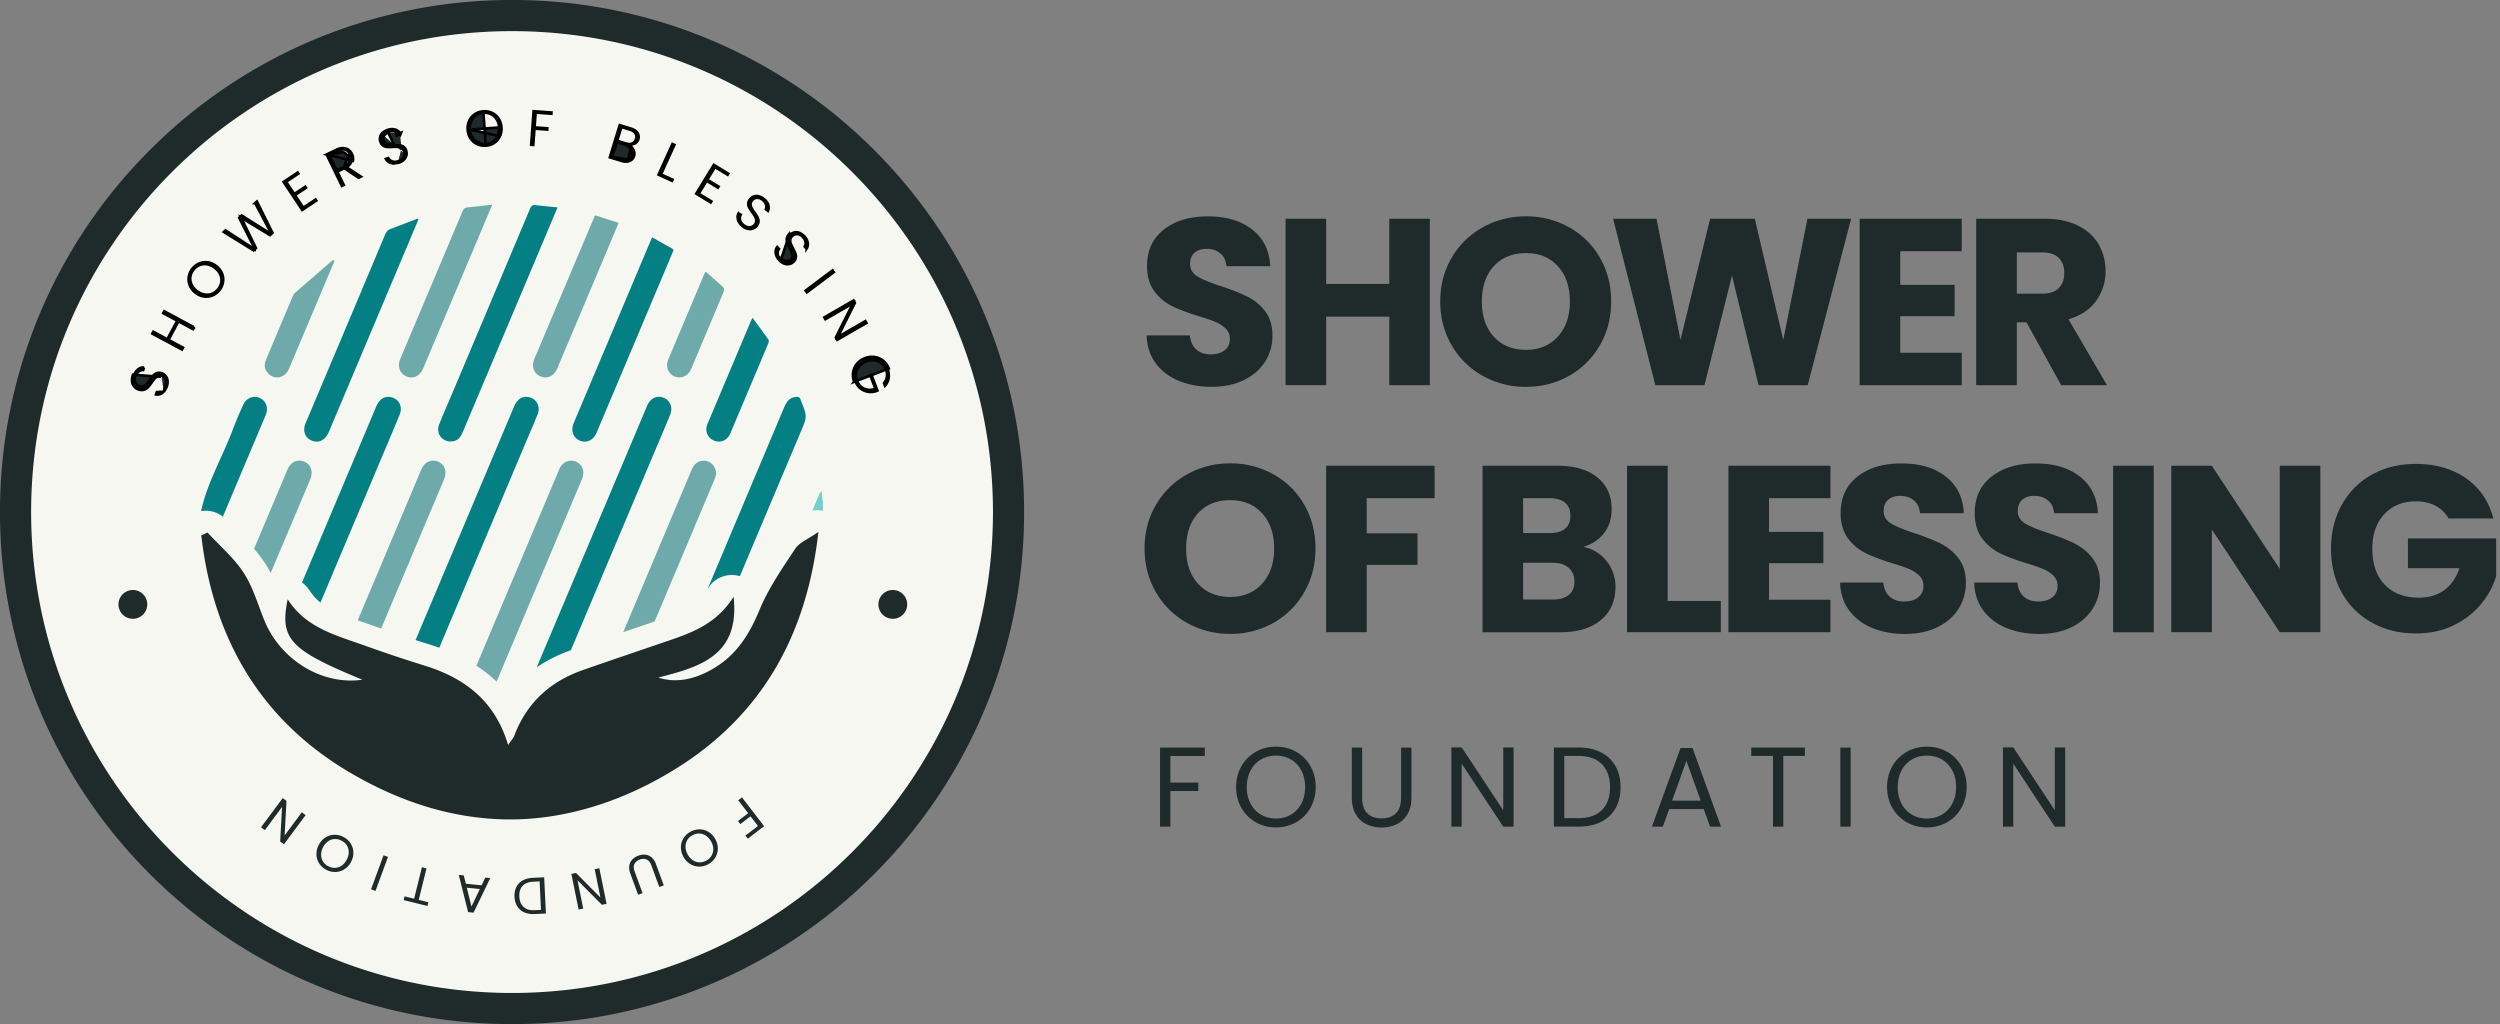 <svg xmlns="http://www.w3.org/2000/svg" width="166" height="68" fill="none"><rect width="100%" height="100%" fill="#808080" stroke="none"/><path fill="#F5F7F0" d="M34 66.966c18.207 0 32.966-14.76 32.966-32.966 0-18.207-14.76-32.966-32.966-32.966C15.793 1.034 1.034 15.794 1.034 34c0 18.207 14.76 32.966 32.966 32.966z"/><path fill="#1F2A2B" d="M34 2.067c17.636 0 31.933 14.297 31.933 31.933S51.636 65.933 34 65.933 2.067 51.636 2.067 34 16.364 2.067 34 2.067zM34 0A33.884 33.884 0 0 0 9.958 9.958 33.884 33.884 0 0 0 0 34a33.883 33.883 0 0 0 9.958 24.041A33.883 33.883 0 0 0 34 68a33.883 33.883 0 0 0 24.041-9.959A33.883 33.883 0 0 0 68 34a33.884 33.884 0 0 0-9.959-24.042A33.883 33.883 0 0 0 34 0z"/><path fill="#1F2A2B" stroke="#000" stroke-width=".173" d="M10.868 26.008a.918.918 0 0 0 .203-.338.83.83 0 0 0 .053-.398.598.598 0 0 0-.125-.304.536.536 0 0 0-.241-.175.494.494 0 0 0-.32-.025.557.557 0 0 0-.235.145c-.07.073-.151.175-.245.307a3.47 3.47 0 0 1-.202.26.56.56 0 0 1-.214.153.4.4 0 0 1-.288-.002.432.432 0 0 1-.278-.266.575.575 0 0 1 .014-.396.606.606 0 0 1 .252-.328.48.48 0 0 1 .266-.073l.06-.165a.533.533 0 0 0-.345.082.793.793 0 0 0-.312.42.916.916 0 0 0-.059.384.535.535 0 0 0 .362.484.49.49 0 0 0 .315.025.512.512 0 0 0 .23-.14c.067-.072.147-.173.238-.307l.001-.001c.079-.112.146-.199.202-.264a.56.56 0 0 1 .222-.158.42.42 0 0 1 .298.004m.148 1.076.116-.372a.605.605 0 0 0 .014-.433.452.452 0 0 0-.278-.27m.148 1.075h-.001a.632.632 0 0 1-.284.175.506.506 0 0 1-.227.01l.057-.158.455-.027zm-.148-1.076-.03.082m.03-.082-.03.082m0 0a.333.333 0 0 0-.237-.006m.238.006-.238-.006m0 0a.473.473 0 0 0-.188.135 3.385 3.385 0 0 0-.196.256 2.743 2.743 0 0 1-.247.317.599.599 0 0 1-.267.164.573.573 0 0 1-.37-.026.622.622 0 0 1-.419-.558.996.996 0 0 1 .064-.42l1.623.132zm2.424-3.281-.066.125-.886-.476-.076-.04-.04.076-.581 1.08-.04.076.075.04.886.477-.067.125-1.97-1.059.066-.125.856.459.076.04.04-.076.581-1.08.041-.076-.076-.04-.856-.46.067-.125 1.97 1.06zm1.704-2.481a1.12 1.12 0 0 1-.46.364l-.016.007-.002.001c-.176.072-.36.095-.553.07a1.17 1.17 0 0 1-.56-.24 1.185 1.185 0 0 1-.38-.476 1.072 1.072 0 0 1-.078-.569 1.13 1.13 0 0 1 .228-.541l-.07-.052.07.052c.127-.168.283-.29.463-.367a1.07 1.07 0 0 1 .566-.077 1.2 1.2 0 0 1 .563.242c.178.135.304.293.382.477.079.183.104.371.078.566a1.116 1.116 0 0 1-.23.543zm.116-.533a.918.918 0 0 0-.08-.503 1.144 1.144 0 0 0-.358-.43l-.052.068.052-.069a1.16 1.16 0 0 0-.511-.232h-.001a.92.92 0 0 0-.503.055.981.981 0 0 0-.406.319.92.92 0 0 0-.118.975c.073.164.196.308.358.431.161.123.333.2.51.23s.347.012.508-.055a.97.97 0 0 0 .404-.319.966.966 0 0 0 .197-.47zm2.243-5.226.116-.106 1.037 2.082-.067.062-.128-.242-.958-1.796zm.836 1.91.231.145-.077.072-1.67-1.014-.25-.152.128.264.858 1.762-.065.062-.121-.24-.927-1.837.164-.15 1.729 1.088zm-.864 1.157-.076.07-1.977-1.222.114-.105 1.713 1.11.226.147zm2.698-3.717.658-.438.048.072-.659.438-.072.048.048.071.458.691.048.072.072-.047.746-.495.048.071-.936.621-1.239-1.865.937-.621.047.072-.746.495-.088.058.07.07.44.663.048.072.072-.048zm3.515-2.897-.048.072a.624.624 0 0 1 .213.252.631.631 0 0 1 .057.402.62.62 0 0 1-.244.364l-.095.074.1.066.859.56-.157.076-.908-.608-.04-.027-.045.021-.342.168-.077.037.038.078.393.808-.128.062-.979-2.01.622-.302a.968.968 0 0 1 .417-.11.56.56 0 0 1 .316.089l.048-.072zm0 0a.648.648 0 0 0-.364-.104c-.14 0-.29.04-.454.12l-.622.301 1.747.425a.718.718 0 0 0-.064-.456.71.71 0 0 0-.243-.286zm-.267 1.144-.417.203-.028-.058-.087.02-.4-.82-.038-.078.077-.037.417-.204.038.078c.155-.076.288-.097.398-.064.11.033.197.114.259.243l-.22.717zm0 0c.165-.08.283-.189.333-.33a.535.535 0 0 0-.037-.425l-.296.755zm3.59-.378c-.162.052-.312.056-.44-.005a.523.523 0 0 1-.226-.2l-.16.052c.036.07.086.128.147.173a.622.622 0 0 0 .312.117l.06.007v.003l.337-.051a.83.83 0 0 0 .346-.204m-.377.107-.026-.082.027.083zm0 0a.61.61 0 0 0 .35-.252.454.454 0 0 0 .042-.387.412.412 0 0 0-.18-.237m0 0a.564.564 0 0 0-.258-.077 3.047 3.047 0 0 0-.333.003c-.162.01-.291.01-.388 0a.526.526 0 0 1-.252-.095.489.489 0 0 1-.174-.263v-.001a.526.526 0 0 1-.011-.314.57.57 0 0 1 .17-.27.902.902 0 0 1 .338-.188l-.026-.082.026.082a.8.8 0 0 1 .525-.011.54.54 0 0 1 .276.22m.107.996h.001l-.044.074.043-.074zm-.107-.996-.166.054m.166-.054c.015.024.029.05.041.077l.043-.104-.084.027zm-.166.054a.474.474 0 0 0-.222-.163.6.6 0 0 0-.413.003m.635.16a.42.42 0 0 1 .039.066l-.078.037-.027-.082.066-.021zm-.635-.16a.576.576 0 0 0-.32.232m.32-.232.027.082m-.027-.082.027.082m-.346.15a.432.432 0 0 0-.04.383v.001a.402.402 0 0 0 .173.228.56.56 0 0 0 .252.076c.082.005.192.005.33 0a2.92 2.92 0 0 1 .393.004.58.58 0 0 1 .259.097.483.483 0 0 1 .175.266.545.545 0 0 1 .012.299m-1.554-1.354.072.047m-.072-.047.072.047m1.482 1.307a.623.623 0 0 1-.162.285m.162-.285.084.02-.084-.02zm-.162.285.062.06-.063-.06zm-1.32-1.592a.49.49 0 0 1 .274-.197m-.274.197a.346.346 0 0 0-.03.31.316.316 0 0 0 .135.18.476.476 0 0 0 .214.064c.078.006.184.006.32 0l-.365-.75m6.477.864c.212-.014.4-.077.562-.185.162-.109.286-.252.373-.433a1.17 1.17 0 0 0 .105-.602 1.183 1.183 0 0 0-.189-.582 1.062 1.062 0 0 0-.43-.375 1.145 1.145 0 0 0-.583-.106l.162 2.283zm0 0a1.138 1.138 0 0 1-.578-.105 1.07 1.07 0 0 1-.433-.377m1.011.482-1.01-.482m-.043-.588c-.015-.205.012-.39.086-.555a.917.917 0 0 1 .322-.391.965.965 0 0 1 .489-.165.924.924 0 0 1 .882.434c.096.152.15.332.164.537l-1.943.14zm0 0c.015.202.068.382.165.534a.932.932 0 0 0 .882.436.975.975 0 0 0 .486-.164.904.904 0 0 0 .324-.394m-1.857-.412 1.857.412m-1.815.176a1.174 1.174 0 0 1-.19-.58m.19.58-.19-.58m0 0c-.017-.22.02-.42.107-.601m-.107.6.107-.6m0 0c.086-.181.212-.326.375-.434m-.375.434.375-.434m0 0c.162-.109.348-.171.557-.186l-.557.186zm1.523 1.44c.074-.166.1-.35.086-.553l-.086.552zm2.521-.552.762.055-.006.083-.762-.055-.086-.007-.006.086-.072.996-.141-.01.162-2.23 1.185.087-.006.082-.959-.07-.086-.005-.006.086-.058.81-.007.085.086.007zm5.375.967.083.025.521.16-.604-.185zm0 0-.025.083m.025-.083-.025.083m0 0-.25.813-.026.082m.276-.895-.276.895m0 0 .083.025m-.083-.025.083.025m0 0 .532.164c.163.05.313.054.443-.003m-.975-.16.975.16m0 0a.463.463 0 0 0 .263-.31l-.082-.024m-.181.334.14-.677c.066.1.08.215.04.343m0 0 .083.025a.475.475 0 0 0-.05-.415m-.032.39.032-.39m0 0a.646.646 0 0 0-.365-.254l.365.254zm.104.024a.55.55 0 0 1 .072.461.512.512 0 0 1-.159.247.544.544 0 0 1-.284.122.87.87 0 0 1-.387-.04h-.001l-.777-.239.656-2.138.742.228a.91.91 0 0 1 .344.181.5.5 0 0 1 .157.244c.023.09.022.18-.008.275a.452.452 0 0 1-.18.258.553.553 0 0 1-.306.09l-.037.163c.067.033.122.08.165.144l.003.004zm-1.027-.604v.064l.06.018.505.155c.154.047.296.05.419-.003a.449.449 0 0 0 .247-.293.443.443 0 0 0-.04-.382.612.612 0 0 0-.35-.238l-.5-.153-.083-.025-.025.082-.23.746-.003.012v.017zm2.915 2.246v.056l.05.023.69.312-.033.076-.898-.408.925-2.036.129.058-.855 1.882-.008.017v.02zm3.523-.384-.008.007-.005.009-.419.687-.044.074.073.045.676.412-.045.073-.675-.412-.074-.045-.045.074-.432.708-.045.074.073.045.764.465-.045.073-.958-.584 1.166-1.913.959.584-.045.074-.764-.465-.058-.035-.047.048-.002.002zm1.539 3.231a.492.492 0 0 1 .065-.219l.13.106a.521.521 0 0 0-.044.3c.019.142.105.263.235.37l.001.002c.127.1.262.159.404.153a.451.451 0 0 0 .346-.175.42.42 0 0 0 .102-.279v-.002a.587.587 0 0 0-.076-.26 2.978 2.978 0 0 0-.185-.278 2.667 2.667 0 0 1-.212-.325.546.546 0 0 1-.06-.265.501.501 0 0 1 .126-.29.532.532 0 0 1 .575-.186.89.89 0 0 1 .342.18c.165.132.26.276.296.433a.53.53 0 0 1-.034.352l-.136-.11a.482.482 0 0 0 .017-.274.596.596 0 0 0-.229-.344.577.577 0 0 0-.367-.142.43.43 0 0 0-.343.176.389.389 0 0 0-.095.272c.004.09.031.172.074.25.04.074.101.167.181.278.096.133.166.243.211.33a.56.56 0 0 1 .061.27.484.484 0 0 1-.127.293.547.547 0 0 1-.244.173.593.593 0 0 1-.327.019.807.807 0 0 1-.359-.179.927.927 0 0 1-.255-.304.633.633 0 0 1-.073-.325zm2.565 2.573c.041.113.11.22.208.324l-.063.06.063-.06a.827.827 0 0 0 .332.226.6.6 0 0 0 .327.025.551.551 0 0 0 .265-.139.496.496 0 0 0 .165-.274.541.541 0 0 0-.023-.273l-.001-.001a2.652 2.652 0 0 0-.163-.357 3.106 3.106 0 0 1-.142-.298.557.557 0 0 1-.04-.26.4.4 0 0 1 .131-.256.433.433 0 0 1 .364-.128c.13.016.246.084.346.19.106.112.17.237.178.372.007.1-.01.19-.054.268l.121.128a.526.526 0 0 0 .082-.344v-.001a.777.777 0 0 0-.234-.468.913.913 0 0 0-.316-.226.567.567 0 0 0-.316-.038.548.548 0 0 0-.278.144.49.49 0 0 0-.163.272v.001a.508.508 0 0 0 .021.267c.034.093.089.21.167.352.065.12.113.219.146.299v.001a.593.593 0 0 1 .04.268v.002a.42.42 0 0 1-.138.263l-.06-.063m-.965-.276.28.259a.615.615 0 0 0 .378.207.445.445 0 0 0 .367-.127l-.06-.063m-.965-.276v-.003l-.004-.014a.623.623 0 0 1-.028-.33.5.5 0 0 1 .094-.209l.117.124a.523.523 0 0 0-.086.292c0 .143.068.275.186.398l-.279-.258zm.965.277a.358.358 0 0 1-.298.103.532.532 0 0 1-.325-.181l.55-1.647a.575.575 0 0 0-.189.32.594.594 0 0 0 .026.312c.036.098.093.219.172.364.064.117.11.213.142.29a.502.502 0 0 1 .034.228.335.335 0 0 1-.112.21zm2.769.722.086.113-1.788 1.342-.086-.113 1.788-1.342zm1.112 2.325-1.587.914-.07-.122 1.94-1.12.09.157-1.006 2.01-.128.257.248-.143 1.585-.913.07.123-1.941 1.12-.091-.158 1.01-2.012.128-.257-.249.143zm.328 5.068.08-.031a1.128 1.128 0 0 1-.065-.583c.03-.195.108-.369.235-.524.125-.154.29-.27.498-.35.207-.08.408-.101.605-.07.199.03.372.108.524.232.151.124.265.284.34.48.085.225.104.442.06.654a.983.983 0 0 1-.23.455l-.067-.175a.833.833 0 0 0 .188-.391.91.91 0 0 0-.054-.502.998.998 0 0 0-.296-.42.909.909 0 0 0-.468-.198 1.113 1.113 0 0 0-.55.076c-.188.073-.34.173-.458.31a.9.9 0 0 0-.215.458.977.977 0 0 0 .058.51c.091.235.239.41.445.513a.957.957 0 0 0 .688.05l.093-.024-.035-.09-.312-.816.079-.03.4 1.05-.141.054a1.098 1.098 0 0 1-.53.016h-.001a1.055 1.055 0 0 1-.475-.233 1.096 1.096 0 0 1-.315-.452l-.08.03zm0 0a1.214 1.214 0 0 1-.07-.628c.032-.21.117-.398.253-.565.136-.167.313-.29.534-.375.22-.085.436-.109.65-.076.213.033.4.117.565.252.163.134.286.306.365.515l-2.297.877z"/><path fill="#1F2A2B" d="m49.653 55.688-.155-.203.83-.638-.494-.644-.676.517-.155-.204.676-.517-.66-.861.25-.191 1.466 1.91-1.08.83h-.002zm-3.205-.62c.212 0 .41.058.596.17.184.112.334.27.45.476.115.205.17.415.169.632a1.16 1.16 0 0 1-.167.596 1.22 1.22 0 0 1-.457.436c-.196.11-.401.164-.613.164-.212 0-.41-.059-.593-.169a1.293 1.293 0 0 1-.45-.477 1.265 1.265 0 0 1-.17-.632c0-.216.056-.414.167-.595.11-.18.263-.327.46-.438.194-.108.398-.161.61-.161l-.002-.002zm-.817.724a.831.831 0 0 0-.113.447c.003.164.051.331.144.497.095.169.21.298.348.386a.823.823 0 0 0 .44.136.868.868 0 0 0 .455-.12.838.838 0 0 0 .455-.77 1.043 1.043 0 0 0-.147-.499 1.051 1.051 0 0 0-.348-.384.83.83 0 0 0-.441-.138.881.881 0 0 0-.455.119.892.892 0 0 0-.34.324l.002.002zm-1.853 3.104-.526-1.43c-.074-.202-.177-.333-.312-.393a.593.593 0 0 0-.463.005c-.172.064-.291.162-.353.295-.063.134-.057.301.017.501l.525 1.43-.294.109-.524-1.427a.975.975 0 0 1-.06-.517.757.757 0 0 1 .201-.4c.105-.11.238-.194.398-.253.16-.058.315-.08.467-.065a.748.748 0 0 1 .41.176.994.994 0 0 1 .286.434l.524 1.426-.295.109h-.002zm-5.839-.869.308-.062 1.621 1.629-.38-1.88.308-.062.48 2.364-.308.062-1.621-1.625.38 1.876-.308.062-.48-2.364zM34.81 60.58a1.03 1.03 0 0 1-.462-.399 1.298 1.298 0 0 1-.184-.634 1.287 1.287 0 0 1 .122-.648 1.01 1.01 0 0 1 .422-.436c.188-.105.412-.163.675-.175l.75-.036.115 2.405-.75.036a1.508 1.508 0 0 1-.688-.114zm-.114-1.753c-.155.172-.226.407-.212.703.014.3.109.529.281.689.172.16.413.233.722.219l.434-.02-.09-1.893-.434.021c-.31.016-.544.109-.7.28h-.001zm-3.765-.148 1.046.107.247-.514.33.033-1.109 2.295-.362-.036-.62-2.47.33.034.139.553v-.002zm.064.264.31 1.254.557-1.166-.867-.088zm-4.193.823.06-.248.637.157.516-2.09.305.076-.516 2.09.641.158-.06.248-1.583-.39zm-2.164-.716.83-2.26.295.108-.83 2.26-.295-.108zm-1.361-3.054c.115.178.177.376.186.591.008.216-.042.43-.15.638a1.25 1.25 0 0 1-.436.488c-.181.117-.38.179-.591.187a1.204 1.204 0 0 1-.615-.143 1.214 1.214 0 0 1-.474-.423 1.128 1.128 0 0 1-.184-.59 1.263 1.263 0 0 1 .151-.637c.11-.21.255-.374.434-.491.181-.117.376-.18.588-.186.212-.009.419.04.619.144.198.104.354.243.47.422h.002zm-1.053-.284a.806.806 0 0 0-.436.152 1.043 1.043 0 0 0-.336.394 1.06 1.06 0 0 0-.131.503.838.838 0 0 0 .477.757c.152.08.305.114.459.107a.844.844 0 0 0 .434-.15c.134-.093.246-.224.336-.397.088-.17.13-.336.129-.5a.826.826 0 0 0-.127-.445.885.885 0 0 0-.35-.314.891.891 0 0 0-.457-.105l.002-.002zm-3.453-2.719.253.188-.125 2.295 1.142-1.54.253.187-1.437 1.939-.253-.188.124-2.292-1.14 1.539-.254-.188 1.437-1.938v-.002zm34.036-16.562c-.863 1.306-1.776 2.62-2.37 4.056-.646 1.56-1.456 2.89-2.892 3.795-.914.578-1.833.886-2.713.886a3.6 3.6 0 0 1-1.122-.178c2.803-.715 5.428-1.473 5-5.363-1.085 1.725-2.624 2.335-4.207 2.877-1.94.664-3.882 1.317-5.817 1.995-2.165.76-3.713 2.175-4.536 4.347-.067.178-.212.324-.412.62-.872-2.925-2.862-4.425-5.487-5.252a96.97 96.97 0 0 1-3.963-1.322c-1.907-.693-3.946-1.16-5.186-3.1-.538 2.64.138 3.358 4.962 5.341a5.387 5.387 0 0 1-.762.054c-2.443 0-4.784-1.639-5.742-3.976-.44-1.072-.76-2.223-1.382-3.18-.646-.992-1.588-1.79-2.402-2.672l-.41.193c.774 6.789 3.904 12.224 9.843 15.729 3.534 2.085 7.11 3.129 10.679 3.129 3.568 0 7.37-1.118 10.98-3.362 5.651-3.511 8.694-8.783 9.474-15.728-.694.487-1.262.7-1.533 1.11l-.002.001z"/><path fill="#74CECC" d="M54.546 32.598a1.04 1.04 0 0 0-.195.332c-.134.322-.272.645-.408.967a1.95 1.95 0 0 1 .696.026v-.548c-.031-.26-.06-.519-.092-.776l-.001-.001z"/><path fill="#047F83" d="M17.429 26.535c-.434-.341-1.039-.191-1.275.337a25.873 25.873 0 0 0-.693 1.64c-.671 1.8-1.672 3.467-2.096 5.364v.06a1.838 1.838 0 0 1 1.434.37c.338-.807.68-1.617 1.02-2.425.605-1.437 1.214-2.87 1.818-4.306.17-.404.087-.804-.208-1.038v-.002z"/><path fill="#6DAAA9" d="M29.09 30.654c-.453-.188-.905.026-1.119.53-1.405 3.336-2.811 6.669-4.217 10.003.08.027.162.058.246.086.269.093.54.186.806.284l.502.18c1.392-3.304 2.786-6.605 4.178-9.91.214-.508.048-.985-.398-1.171l.002-.002zm9.552 1.165c.106-.255.117-.5.046-.705a.777.777 0 0 0-.453-.462.782.782 0 0 0-.641.007.95.95 0 0 0-.464.51c-.914 2.171-1.831 4.344-2.748 6.516l-2.748 6.518a9.151 9.151 0 0 1 1.34 1.056l.054-.127c.02-.043.036-.084.054-.128.925-2.196 1.852-4.395 2.779-6.591l2.779-6.592.002-.002zm8.91-.326c-.005-.54-.365-.901-.818-.9-.432.003-.662.256-.822.633a9079.605 9079.605 0 0 1-4.53 10.75c.235-.082.47-.16.702-.24.46-.155.922-.314 1.383-.472 1.32-3.126 2.638-6.254 3.956-9.382.066-.151.105-.313.131-.39l-.002.001z"/><path fill="#047F83" d="M26.538 27.529c.222-.541-.065-1.072-.615-1.165-.408-.069-.74.155-.948.645-1.638 3.89-3.28 7.782-4.922 11.672.195.135.365.312.5.52.206.323.446.587.727.809 1.28-3.04 2.565-6.082 3.849-9.121.472-1.119.946-2.238 1.41-3.36h-.001zm9.159-.012c.222-.548-.1-1.1-.66-1.16-.401-.045-.708.178-.913.662l-5.482 13c-.348.826-.7 1.653-1.048 2.482.372.119.741.234 1.101.348.16.052.319.102.474.159 1.854-4.404 3.711-8.806 5.565-13.207.32-.761.651-1.52.961-2.284h.002zm8.804.006c.219-.539-.077-1.076-.622-1.164-.386-.06-.727.153-.908.58l-6.135 14.536c-.38.907-.769 1.811-1.148 2.72a.758.758 0 0 0-.034.1 10.012 10.012 0 0 1 2.253-1.122c1.939-4.602 3.879-9.2 5.822-13.8.26-.616.526-1.231.774-1.848l-.002-.002zm8.669-.953c-.046-.218-.2-.24-.383-.208-.385.067-.569.335-.712.669l-5.083 12.058c.009-.013.02-.027.028-.041a1.86 1.86 0 0 1 2.107-.79c1.344-3.185 2.686-6.37 4.032-9.558.444-1.052.448-1.05.019-2.104l-.009-.025h.002zm-24.006 1.603c-.25.622.213 1.211.878 1.132.352-.043.543-.274.674-.587 1.385-3.291 2.776-6.579 4.164-9.866.707-1.675 1.411-3.35 2.14-5.08-.51-.053-.98-.089-1.447-.15-.219-.03-.303.056-.383.247-1.695 4.035-3.397 8.067-5.098 12.099-.31.734-.63 1.464-.928 2.205zm-8.877-.062c-.21.503-.026.979.436 1.154.459.176.886-.05 1.115-.592l5.06-11.999c.295-.7.59-1.399.882-2.098l-.05-.06c-.596.229-1.19.461-1.788.682-.19.07-.291.19-.369.375a3911.03 3911.03 0 0 1-3.694 8.77c-.53 1.256-1.063 2.51-1.59 3.768h-.002zm17.803-.001c-.212.507-.009 1.007.462 1.167.438.15.861-.069 1.066-.556 1.155-2.735 2.307-5.469 3.46-8.203.522-1.239 1.046-2.478 1.566-3.716.043-.102.141-.212-.03-.307-.428-.236-.854-.479-1.31-.736-.06.135-.099.217-.135.302l-3.544 8.408c-.511 1.212-1.027 2.425-1.537 3.638l.002.004z"/><path fill="#6DAAA9" d="M20.21 30.656c-.452-.193-.908.016-1.12.52l-2.22 5.262c.263.307.516.633.748.99.131.202.252.408.359.614l2.619-6.204c.213-.512.055-.992-.386-1.18v-.002zm6.354-6.771c-.215.529.058 1.05.593 1.16.39.079.754-.137.937-.571l3.397-8.05c.39-.921.777-1.843 1.196-2.837-.582.067-1.097.134-1.614.18-.205.018-.298.111-.376.295a3111.955 3111.955 0 0 1-3.275 7.77c-.288.685-.582 1.365-.862 2.053h.004zm8.911-.028c-.215.514.007 1.018.503 1.165.441.129.825-.085 1.03-.57l3.234-7.662c.276-.655.55-1.31.836-1.994-.538-.17-1.046-.332-1.565-.498-.048.107-.082.181-.113.257-.795 1.878-1.589 3.758-2.381 5.637-.516 1.222-1.032 2.444-1.544 3.665z"/><path fill="#047F83" d="M47.406 29.257c.425.177.887-.009 1.08-.462.848-1.997 1.689-3.999 2.53-6 .029-.068.053-.18.018-.23-.339-.48-.692-.955-1.064-1.46-.049.083-.07.11-.081.142-.974 2.307-1.95 4.612-2.919 6.922-.19.452.007.908.436 1.086v.002z"/><path fill="#6DAAA9" d="M19.188 24.486c.598-1.399 1.184-2.803 1.775-4.204l1.242-2.942-.09-.083c-.847.734-1.695 1.466-2.54 2.202a.508.508 0 0 0-.123.18c-.603 1.427-1.208 2.854-1.8 4.284a.774.774 0 0 0 .142.858c.427.474 1.129.329 1.394-.296v.001zm25.597.507c.438.18.891-.016 1.098-.476.03-.067.058-.136.088-.205.689-1.631 1.378-3.261 2.06-4.895.042-.098.057-.28 0-.336-.373-.358-.771-.69-1.178-1.045-.05.094-.088.156-.116.224-.237.563-.473 1.128-.711 1.691-.552 1.306-1.105 2.613-1.652 3.92-.195.467-.013.946.413 1.123l-.002-.001z"/><path fill="#1F2A2B" d="M8.823 41.088a.956.956 0 1 0 0-1.912.956.956 0 0 0 0 1.912zm50.459 0a.956.956 0 1 0 0-1.912.956.956 0 0 0 0 1.912zm22.043-17.836c-.23.184-.545.276-.945.276-.4 0-.703-.108-.946-.322-.243-.216-.384-.528-.427-.938h-2.87c.02.725.224 1.345.608 1.857.384.515.897.902 1.537 1.165.64.262 1.366.393 2.173.393.808 0 1.55-.15 2.16-.456.611-.305 1.074-.715 1.396-1.227.322-.515.48-1.086.48-1.716 0-.662-.165-1.2-.49-1.62a3.304 3.304 0 0 0-1.159-.962 14.474 14.474 0 0 0-1.74-.692c-.716-.23-1.24-.446-1.576-.646-.335-.2-.505-.479-.505-.833 0-.325.098-.574.298-.748.2-.174.463-.26.788-.26.378 0 .69.102.93.309.24.207.374.485.393.843h2.916c-.053-1.04-.453-1.85-1.198-2.434-.746-.584-1.727-.873-2.949-.873-1.221 0-2.17.292-2.915.873-.746.584-1.12 1.387-1.12 2.418 0 .692.164 1.253.49 1.686.324.43.715.755 1.165.978.45.223 1.034.44 1.75.662.492.148.873.28 1.142.394.27.115.493.262.677.44a.9.9 0 0 1 .276.675c0 .325-.115.581-.349.765l.01-.007zm6.731-2.227h4.193v4.55h2.692V14.523h-2.692v4.33h-4.193v-4.33h-2.695v11.052h2.695v-4.55zm13.267 4.661c1.041 0 1.99-.242 2.853-.725a5.39 5.39 0 0 0 2.049-2.024c.506-.866.755-1.84.755-2.92 0-1.079-.249-2.053-.748-2.913a5.32 5.32 0 0 0-2.049-2.014 5.782 5.782 0 0 0-2.86-.725 5.78 5.78 0 0 0-2.86.725 5.433 5.433 0 0 0-2.065 2.014c-.508.86-.765 1.83-.765 2.913 0 1.083.257 2.054.765 2.92a5.412 5.412 0 0 0 2.066 2.024 5.78 5.78 0 0 0 2.859.725zm-2.134-8.014c.532-.578 1.241-.866 2.134-.866.893 0 1.589.291 2.121.872.532.584.795 1.362.795 2.34 0 .977-.266 1.741-.795 2.329-.532.587-1.238.882-2.121.882s-1.605-.292-2.134-.873c-.532-.584-.794-1.361-.794-2.339 0-.977.266-1.768.794-2.345zm13.987 7.903 1.829-7.273 1.763 7.273h3.263l2.883-11.052h-2.899l-1.606 8.047-1.891-8.047h-2.965l-1.97 8.047-1.592-8.047h-2.883l2.804 11.052h3.264zm17.082-2.155h-4.081v-2.425h3.608v-2.08h-3.608v-2.237h4.081v-2.155h-6.776v11.052h6.776V23.42zm8.927-3.448a3.297 3.297 0 0 0 .624-1.969c0-.65-.151-1.24-.456-1.771-.306-.532-.765-.948-1.379-1.253-.614-.306-1.36-.456-2.23-.456h-4.524v11.055h2.696v-4.173h.646l2.302 4.173h3.04l-2.554-4.376c.808-.243 1.421-.65 1.835-1.227v-.003zm-2.489-.834c-.246.243-.617.361-1.109.361h-1.671v-2.74h1.671c.492 0 .863.122 1.109.362.247.242.371.574.371.99 0 .44-.124.781-.371 1.024v.003zM84.55 31.493a5.78 5.78 0 0 0-2.86-.725 5.78 5.78 0 0 0-2.86.725 5.433 5.433 0 0 0-2.065 2.014c-.509.86-.765 1.831-.765 2.914 0 1.082.256 2.053.765 2.92a5.412 5.412 0 0 0 2.065 2.024 5.78 5.78 0 0 0 2.86.725 5.75 5.75 0 0 0 2.853-.725 5.392 5.392 0 0 0 2.049-2.025c.505-.866.755-1.84.755-2.92 0-1.079-.25-2.053-.749-2.913a5.322 5.322 0 0 0-2.049-2.014zm-.742 7.26c-.532.587-1.238.883-2.122.883-.883 0-1.605-.292-2.134-.873-.532-.584-.794-1.361-.794-2.34 0-.977.266-1.767.794-2.345.532-.577 1.241-.866 2.134-.866.893 0 1.59.292 2.121.873.532.584.795 1.361.795 2.339s-.266 1.742-.794 2.33zm4.248 3.225h2.695v-4.471h3.372v-2.093h-3.372V33.08h4.505v-2.155h-7.2v11.052zm17.082-5.668c.568-.168 1.021-.467 1.363-.9.341-.433.512-.97.512-1.62 0-.883-.318-1.581-.952-2.093-.637-.515-1.517-.771-2.64-.771h-4.98v11.056h5.154c1.156 0 2.056-.27 2.702-.81.647-.542.969-1.274.969-2.199a2.7 2.7 0 0 0-.584-1.709 2.56 2.56 0 0 0-1.544-.951v-.004zm-4.002-3.229h1.767c.439 0 .781.099 1.017.299.237.2.355.488.355.866 0 .377-.118.662-.355.86-.236.193-.574.291-1.017.291h-1.767v-2.316zm3.034 6.417c-.246.204-.598.309-1.047.309h-1.987v-2.441h1.954c.453 0 .807.111 1.063.331.257.22.388.525.388.912s-.125.686-.371.89zm6.563-8.572h-2.696v11.052h6.225v-2.076h-3.529v-8.976zm4.035 11.052h6.776v-2.155h-4.081v-2.425h3.609v-2.08h-3.609v-2.237h4.081v-2.155h-6.776v11.052zm14.128-5.872a14.54 14.54 0 0 0-1.74-.692c-.716-.23-1.241-.447-1.576-.647-.335-.2-.506-.479-.506-.833 0-.325.099-.574.299-.748.2-.174.463-.26.788-.26.377 0 .689.103.929.31.24.206.374.485.394.842h2.915c-.052-1.04-.453-1.85-1.198-2.434-.745-.584-1.727-.872-2.948-.872-1.222 0-2.171.292-2.916.872-.745.584-1.119 1.388-1.119 2.418 0 .692.164 1.253.489 1.686.325.43.716.755 1.165.978.45.223 1.035.44 1.75.663.493.147.874.278 1.143.393.269.115.492.263.676.44a.9.9 0 0 1 .276.676c0 .324-.115.58-.348.764-.23.184-.545.276-.946.276-.4 0-.702-.109-.945-.322-.243-.216-.384-.528-.427-.938h-2.869c.019.725.223 1.345.607 1.857.384.515.896.902 1.536 1.164.641.263 1.366.394 2.174.394.808 0 1.55-.15 2.16-.456.611-.305 1.074-.715 1.396-1.227a3.174 3.174 0 0 0 .479-1.716c0-.662-.164-1.2-.489-1.62a3.31 3.31 0 0 0-1.159-.962l.01-.006zm8.904 0a14.54 14.54 0 0 0-1.74-.692c-.716-.23-1.241-.447-1.576-.647-.335-.2-.506-.479-.506-.833 0-.325.099-.574.299-.748.2-.174.463-.26.788-.26.377 0 .689.103.929.31.243.203.374.485.394.842h2.915c-.052-1.04-.453-1.85-1.198-2.434-.745-.584-1.727-.872-2.948-.872-1.222 0-2.17.292-2.916.872-.745.584-1.119 1.388-1.119 2.418 0 .692.164 1.253.489 1.686.325.43.716.755 1.165.978.454.22 1.035.44 1.75.663.493.147.874.278 1.143.393.269.115.492.263.676.44a.9.9 0 0 1 .276.676c0 .324-.115.58-.348.764-.233.184-.548.276-.946.276-.397 0-.702-.109-.945-.322-.243-.213-.384-.528-.427-.938h-2.869c.019.725.223 1.345.607 1.857.384.515.896.902 1.537 1.164.64.263 1.365.394 2.173.394s1.55-.15 2.16-.456c.611-.305 1.074-.715 1.396-1.227a3.174 3.174 0 0 0 .479-1.716c0-.662-.164-1.2-.489-1.62a3.31 3.31 0 0 0-1.159-.962l.01-.006zm5.207-5.18h-2.696v11.056h2.696V30.926zm8.369 6.85-4.508-6.85h-2.696v11.052h2.696v-6.817l4.508 6.817h2.695V30.926h-2.695v6.85zm8.51-2.031v1.985h3.421c-.21.63-.545 1.112-1.001 1.45-.457.334-1.018.505-1.678.505-.969 0-1.727-.285-2.279-.86-.551-.57-.827-1.368-.827-2.385 0-.954.263-1.719.788-2.29.525-.57 1.225-.86 2.095-.86.505 0 .942.1 1.316.293.371.194.66.476.86.843h2.978c-.295-1.135-.896-2.02-1.805-2.66-.91-.64-2.026-.962-3.349-.962-1.094 0-2.065.24-2.916.715a5.105 5.105 0 0 0-1.993 2.002c-.479.856-.715 1.83-.715 2.92 0 1.089.239 2.063.715 2.913a5.107 5.107 0 0 0 2.003 1.991c.857.479 1.832.715 2.922.715.926 0 1.753-.177 2.489-.535.735-.357 1.343-.823 1.819-1.4a5.269 5.269 0 0 0 1.017-1.874v-2.503h-5.863l.003-.003zM77.028 54.891h.686v-2.369h1.855v-.557h-1.855v-1.769h2.285v-.557h-2.971v5.252zm9.035-4.971a2.663 2.663 0 0 0-1.343-.34c-.492 0-.932.114-1.336.34a2.53 2.53 0 0 0-.956.959c-.233.41-.35.87-.35 1.38 0 .513.117.975.35 1.382.234.407.552.728.956.958.404.23.847.341 1.336.341.49 0 .94-.115 1.343-.341.404-.23.719-.548.949-.955a2.77 2.77 0 0 0 .348-1.387 2.74 2.74 0 0 0-.348-1.388 2.502 2.502 0 0 0-.949-.955v.007zm.345 3.442a1.82 1.82 0 0 1-.693.732 1.94 1.94 0 0 1-.992.256c-.367 0-.696-.086-.991-.256a1.777 1.777 0 0 1-.693-.732 2.311 2.311 0 0 1-.253-1.099c0-.416.086-.79.253-1.105.168-.315.397-.558.69-.729.292-.17.623-.256.994-.256s.703.086.995.256c.292.17.522.414.69.729.167.314.252.682.252 1.105 0 .423-.085.784-.252 1.1zm6.622-.4c0 .466-.115.814-.341 1.04-.23.226-.545.338-.946.338-.4 0-.726-.112-.956-.338-.23-.226-.34-.574-.34-1.04v-3.323h-.687v3.316c0 .437.085.804.26 1.103.173.298.41.521.708.666.3.144.634.22 1.008.22a2.25 2.25 0 0 0 1.008-.22c.3-.145.535-.368.713-.666.177-.299.262-.666.262-1.103V49.64h-.686v3.323h-.003zm6.786.843-2.76-4.176h-.684v5.262h.683v-4.183l2.761 4.183h.686V49.63h-.686v4.176zm6.488-3.848c-.42-.214-.916-.322-1.491-.322h-1.635v5.253h1.635c.575 0 1.071-.105 1.491-.312.42-.207.742-.509.965-.906.223-.393.335-.86.335-1.397 0-.538-.112-1.004-.335-1.4a2.243 2.243 0 0 0-.965-.916zm.065 3.828c-.357.358-.873.538-1.552.538h-.949v-4.13h.949c.673 0 1.188.184 1.549.551.358.367.539.876.539 1.529 0 .653-.178 1.151-.536 1.512zm5.218-4.117-1.901 5.223h.725l.424-1.168h2.291l.424 1.168h.726l-1.892-5.223h-.797zm-.559 3.497.949-2.65.949 2.65h-1.901.003zm5.257-2.969h1.441v4.695h.686v-4.695h1.432v-.557h-3.559v.557zm6.599-.557h-.686v5.252h.686v-5.252zm6.402.281a2.659 2.659 0 0 0-1.342-.34c-.493 0-.933.114-1.337.34-.404.23-.719.549-.955.959-.233.41-.351.87-.351 1.38 0 .513.118.975.351 1.382.233.407.551.728.955.958.404.23.847.341 1.337.341a2.7 2.7 0 0 0 1.342-.341c.404-.23.719-.548.949-.955a2.77 2.77 0 0 0 .348-1.387 2.74 2.74 0 0 0-.348-1.388 2.5 2.5 0 0 0-.949-.955v.007zm.345 3.442a1.81 1.81 0 0 1-.693.732c-.295.17-.623.256-.991.256s-.696-.086-.992-.256a1.775 1.775 0 0 1-.692-.732 2.304 2.304 0 0 1-.253-1.099c0-.416.085-.79.253-1.105.167-.315.397-.558.689-.729.292-.17.624-.256.995-.256s.702.086.995.256c.292.17.522.414.689.729.168.314.253.682.253 1.105 0 .423-.085.784-.253 1.1zm6.809-3.733v4.176l-2.758-4.176h-.686v5.262h.686v-4.183l2.758 4.183h.686V49.63h-.686z"/></svg>